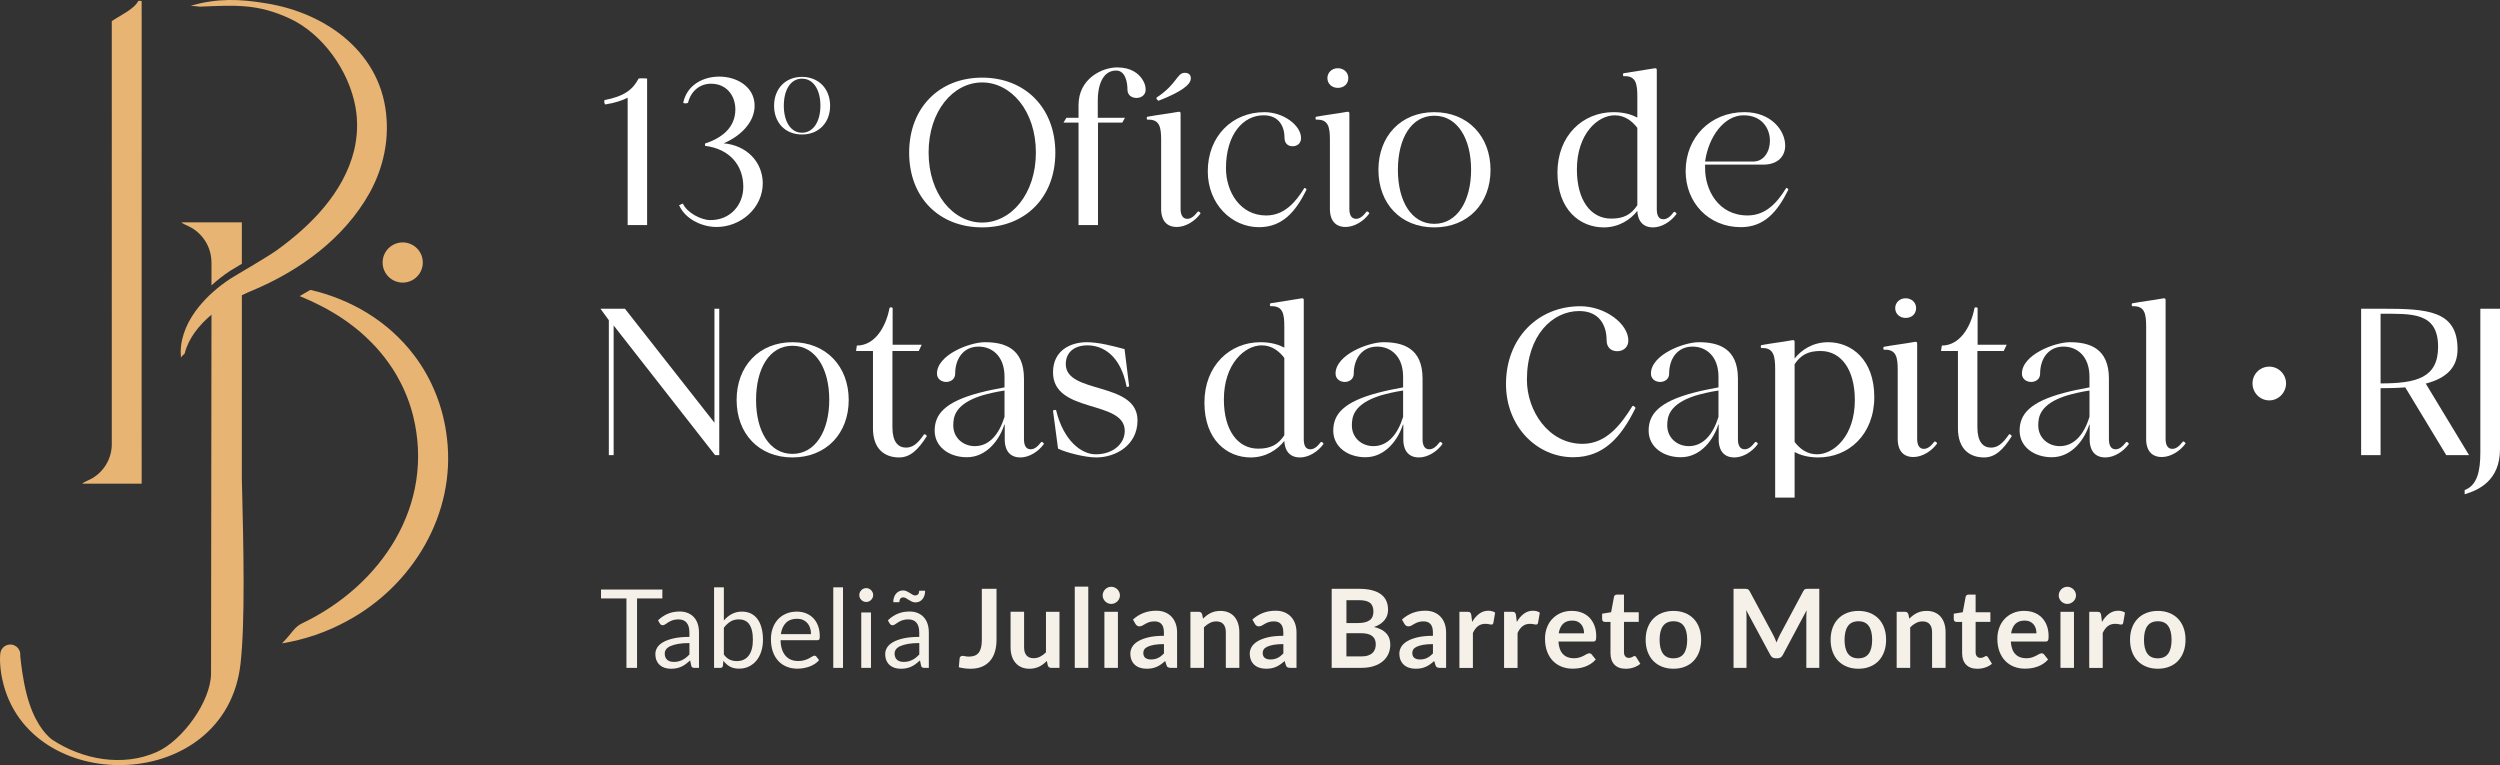<?xml version="1.0" encoding="UTF-8"?>
<svg id="Camada_2" data-name="Camada 2" xmlns="http://www.w3.org/2000/svg" viewBox="0 0 1195.4 365.85">
  <rect x="0" y="0" width="1195.4" height="365.85" fill="#333333" stroke="none"/>
  <defs>
    <style>
      .cls-1 {
        fill: #e7b474;
      }

      .cls-2 {
        fill: #fff;
      }

      .cls-3 {
        fill: #f5f1e9;
      }
    </style>
  </defs>
  <g id="Camada_1-2" data-name="Camada 1">
    <g>
      <g>
        <path class="cls-2" d="M300.12,107.63v-60.9c-2.5,1.3-6.2,2.5-10.6,3.2-.5.1-.9-2-.3-2.1,9.2-1.8,13.3-4.9,16.1-10.2.1-.3,4.1-.2,4.1,0v70h-9.3Z"/>
        <path class="cls-2" d="M326.52,97.33c1.9,4.3,8.5,7.8,12.9,7.9,9.7.2,16-7.2,16-15.9,0-10.1-6.3-18.1-18.3-19.6v-1.1c8.3-2.7,14.5-7.8,14.5-16.3,0-6.7-4.3-12.3-11.6-12.3-5.4,0-9.6,3.5-11,9-.1.5-2.4.6-2.3,0,1.8-8.5,9.6-12.4,17.2-12.4,8.4,0,16.7,4.8,16.9,13.6.2,8.6-7.4,15.2-14.8,18.3,11.2,1,18.5,9,18.7,18.8.2,12.1-10.7,21.5-22.6,21.2-6.9-.2-14.5-3.9-17.4-10.4l1.8-.8Z"/>
        <path class="cls-2" d="M469.62,37.12c20.5,0,35,14.4,35,35.9s-14.5,35.7-35,35.7-34.9-14.2-34.9-35.7,14.4-35.9,34.9-35.9ZM469.62,39.42c-13.8,0-25.6,13.6-25.6,33.5s11.8,33.5,25.6,33.5,25.7-13.6,25.7-33.5-11.9-33.5-25.7-33.5Z"/>
        <path class="cls-2" d="M515.71,107.63v-49h-7.2l1.4-2.3h5.8v-6.1c0-12.6,11.2-18,18.5-18,6.7,0,10.1,3,11.8,5.4,1.1,1.6,1.8,3.3,1.8,5.2,0,2.7-2.2,4-4.4,4s-4.3-1.3-4.3-3.9c0-3.8-1.1-9.2-5.4-9.2-7,0-8.8,8.2-8.8,14.1v8.5h13l-1.3,2.3h-11.6v49h-9.3Z"/>
        <path class="cls-2" d="M564.51,99.83c0,2.8.9,4.8,3.2,4.8,1.7,0,3.2-1.1,5-3.4.3-.5,1.5.5,1.3.9-2.6,3.6-7.1,6.4-11.3,6.4-6.6,0-7.5-5.6-7.5-8.4v-33.2c0-5.9-.6-10-6.5-9.7-.5,0-.5-1.3-.1-1.4,4.2-.8,10.1-1.5,14.4-2.3,1-.2,1.5-.1,1.5.7v45.6ZM566.51,34.82c1.8,0,2.9.9,2.9,2.6,0,3.2-4.9,6.6-15.3,10.7-.5.2-1.6-1.2-.9-1.6,9.6-6.3,9.5-11.7,13.3-11.7Z"/>
        <path class="cls-2" d="M577.51,81.93c0-16.8,11.7-28.3,27.1-28.3,9.2,0,17.5,6.4,17.5,12.4,0,2.5-1.8,3.9-4,3.9s-3.9-1.3-3.9-4c0-5.4-2.6-10.8-10-10.8-9.7,0-18,9-18,25.3,0,11.3,6.8,22.6,19.2,22.6,8.6,0,14-6.2,18.2-13,.3-.5,1.2.4,1.1.7-5.2,10.5-11.5,17.9-22.7,17.9-13.1,0-24.5-11.1-24.5-26.7Z"/>
        <path class="cls-2" d="M645.21,99.83c0,2.8.9,4.8,3.2,4.8,1.7,0,3.2-1.1,5-3.4.3-.5,1.5.5,1.3.9-2.6,3.6-7.1,6.4-11.3,6.4-6.6,0-7.5-5.6-7.5-8.4v-33.2c0-5.9-.6-10-6.5-9.7-.5,0-.5-1.3-.1-1.4,4.2-.8,10.1-1.5,14.4-2.3,1-.2,1.5-.1,1.5.7v45.6ZM634.71,37.32c0-2.5,2-4.7,5-4.7,2.8,0,5,2,5,4.7s-2,4.7-5,4.7c-2.8,0-5-1.9-5-4.7Z"/>
        <path class="cls-2" d="M659.11,81.23c0-16.1,10.7-27.6,26.7-27.6s26.9,11.5,26.9,27.6-10.8,27.5-26.9,27.5-26.7-11.4-26.7-27.5ZM703.42,81.13c0-14.8-6.5-25.8-17.6-25.8s-17.4,11-17.4,25.9,6.4,25.8,17.4,25.8,17.6-11,17.6-25.9Z"/>
        <path class="cls-2" d="M744.71,82.53c0-17.8,12.2-28.9,26.8-28.9,5.3,0,9,1.3,11.4,2.6v-10.1c0-5.9-.6-10-6.5-9.7-.5,0-.5-1.3-.1-1.4l14.4-2.3c1-.2,1.5-.1,1.5.7v66.6c0,2.8.8,4.8,3.1,4.8,1.7,0,3.3-1.1,5-3.4.4-.5,1.5.5,1.3.9-2.6,3.6-7,6.4-11.2,6.4-6.2,0-7.4-5-7.5-7.9-3.2,4.1-8.7,7.9-16.1,7.9-11.2,0-22.1-8.3-22.1-26.2ZM754.01,81.03c0,14.7,6.6,23.5,16.4,23.5,6,0,9.5-1.9,12.5-6.4v-37c-2.3-3-5.8-6-10.8-6-8.1,0-18.1,8.8-18.1,25.9Z"/>
        <path class="cls-2" d="M834.11,53.62c12.8,0,19.5,8.8,19.5,16,0,5-3.4,9.1-10.5,9.1h-27.8v1.9c0,10,6.2,22.4,20.3,22.4,8.8,0,14.2-6.2,18.4-13,.3-.5,1.2.4,1.1.7-5.2,10.5-11.5,17.9-22.7,17.9-15.3,0-26.4-11.6-26.4-26.8,0-16.3,12-28.2,28.1-28.2ZM838.41,77.23c5,0,7.9-4.8,7.9-9.9,0-5.9-3.8-12.2-12.6-12.2-9.3,0-16.8,10.3-18.4,22.1h23.1Z"/>
        <path class="cls-2" d="M298.82,147.62l42.8,54.5v-54.5h2.3v70h-2l-48.5-62v62h-2.3v-64.5l-4-5.5h11.7Z"/>
        <path class="cls-2" d="M352.22,191.23c0-16.1,10.7-27.6,26.7-27.6s26.9,11.5,26.9,27.6-10.8,27.5-26.9,27.5-26.7-11.4-26.7-27.5ZM396.52,191.13c0-14.8-6.5-25.8-17.6-25.8s-17.4,11-17.4,25.9,6.4,25.8,17.4,25.8,17.6-11,17.6-25.9Z"/>
        <path class="cls-2" d="M417.42,204.83v-37h-8.1l.4-2.6c8.4,0,13.8-8.5,15.6-17.9.2-.6,1.5-.4,1.5,0v17.5h13.9l-1.4,3h-12.6v36.5c0,6.9,2.7,9.7,6.5,9.7,3,0,5.5-1.7,8.6-6.3.3-.4,1.5.5,1.3.9-4.2,6.6-8,10.1-13.2,10.1-6.8,0-12.5-3.9-12.5-13.9Z"/>
        <path class="cls-2" d="M446.92,205.93c0-7.8,4.8-13.8,21.7-18.2,3.4-.9,7.3-1.7,11.7-2.5v-5.1c0-9.8-5.9-14.4-12.4-14.4-7.1,0-11.2,5.6-11.2,13,0,2.6-2.2,3.9-4.3,3.9s-4.4-1.3-4.4-4c0-9,15.7-15,22.9-15,9.3,0,18.7,2.8,18.7,17.4v29c0,2.8.9,4.8,3.2,4.8,1.7,0,3.2-1.1,5-3.4.3-.5,1.5.5,1.3.9-2.6,3.6-7,6.4-11.2,6.4-6.6,0-7.5-5.6-7.5-8.4v-7.3h-.2c-2.2,7-8.3,15.6-17.9,15.6-8.4,0-15.4-4.9-15.4-12.7ZM480.32,199.33v-12.6c-4.5.7-8.2,1.6-11.2,2.5-12.6,4.1-13.3,10.2-13.3,14.2,0,6,4.8,9.9,10.3,9.9,6.9,0,11.6-5.6,14.2-14Z"/>
        <path class="cls-2" d="M503.51,196.43c0-.3,1.4-.7,1.5-.2,3.4,14.1,11.8,21,18.9,21,8.4,0,13.9-5.1,13.9-11.2,0-15-34.3-8.1-34.3-28,0-10.9,9-14.4,16.1-14.4,5.7,0,12.5,1.8,18.1,3.3l2.2,17.7c0,.3-1.2.5-1.2.3-2.9-15.1-11.4-19.8-18.8-19.8-5.8,0-10.3,3-10.3,9,0,14.5,34.3,8.1,34.3,26.9,0,11.9-10.5,17.7-19.7,17.7-5.7,0-14.8-2.5-18.3-4.2l-2.4-18.1Z"/>
        <path class="cls-2" d="M575.91,192.53c0-17.8,12.2-28.9,26.8-28.9,5.3,0,9,1.3,11.4,2.6v-10.1c0-5.9-.6-10-6.5-9.7-.5,0-.5-1.3-.1-1.4l14.4-2.3c1-.2,1.5-.1,1.5.7v66.6c0,2.8.8,4.8,3.1,4.8,1.7,0,3.3-1.1,5-3.4.4-.5,1.5.5,1.3.9-2.6,3.6-7,6.4-11.2,6.4-6.2,0-7.4-5-7.5-7.9-3.2,4.1-8.7,7.9-16.1,7.9-11.2,0-22.1-8.3-22.1-26.2ZM585.21,191.03c0,14.7,6.6,23.5,16.4,23.5,6,0,9.5-1.9,12.5-6.4v-37c-2.3-3-5.8-6-10.8-6-8.1,0-18.1,8.8-18.1,25.9Z"/>
        <path class="cls-2" d="M637.51,205.93c0-7.8,4.8-13.8,21.7-18.2,3.4-.9,7.3-1.7,11.7-2.5v-5.1c0-9.8-5.9-14.4-12.4-14.4-7.1,0-11.2,5.6-11.2,13,0,2.6-2.2,3.9-4.3,3.9s-4.4-1.3-4.4-4c0-9,15.7-15,22.9-15,9.3,0,18.7,2.8,18.7,17.4v29c0,2.8.9,4.8,3.2,4.8,1.7,0,3.2-1.1,5-3.4.3-.5,1.5.5,1.3.9-2.6,3.6-7,6.4-11.2,6.4-6.6,0-7.5-5.6-7.5-8.4v-7.3h-.2c-2.2,7-8.3,15.6-17.9,15.6-8.4,0-15.4-4.9-15.4-12.7ZM670.91,199.33v-12.6c-4.5.7-8.2,1.6-11.2,2.5-12.6,4.1-13.3,10.2-13.3,14.2,0,6,4.8,9.9,10.3,9.9,6.9,0,11.6-5.6,14.2-14Z"/>
        <path class="cls-2" d="M720.11,183.63c0-22,15.3-37.2,35.5-37.2,12.1,0,23,8.5,23,16.4,0,3.2-2.4,5.1-5.3,5.1s-5.1-1.7-5.1-5.3c0-7-3.4-13.9-13.1-13.9-12.7,0-25,11.5-25,32.9,0,14.8,10.3,30.6,26.6,30.6,11.3,0,18.3-9.1,23.8-18,.4-.6,1.6.6,1.5.9-6.8,13.8-15.1,23.5-29.8,23.5-17.2,0-32.1-14.5-32.1-35Z"/>
        <path class="cls-2" d="M788.31,205.93c0-7.8,4.8-13.8,21.7-18.2,3.4-.9,7.3-1.7,11.7-2.5v-5.1c0-9.8-5.9-14.4-12.4-14.4-7.1,0-11.2,5.6-11.2,13,0,2.6-2.2,3.9-4.3,3.9s-4.4-1.3-4.4-4c0-9,15.7-15,22.9-15,9.3,0,18.7,2.8,18.7,17.4v29c0,2.8.9,4.8,3.2,4.8,1.7,0,3.2-1.1,5-3.4.3-.5,1.5.5,1.3.9-2.6,3.6-7,6.4-11.2,6.4-6.6,0-7.5-5.6-7.5-8.4v-7.3h-.2c-2.2,7-8.3,15.6-17.9,15.6-8.4,0-15.4-4.9-15.4-12.7ZM821.71,199.33v-12.6c-4.5.7-8.2,1.6-11.2,2.5-12.6,4.1-13.3,10.2-13.3,14.2,0,6,4.8,9.9,10.3,9.9,6.9,0,11.6-5.6,14.2-14Z"/>
        <path class="cls-2" d="M848.81,176.43c0-5.9-.6-10.3-6.5-10-.5,0-.5-1.3-.1-1.4,4.2-.8,10.1-1.5,14.4-2.3,1-.2,1.5-.1,1.5.7v8c3.2-4.1,8.7-7.8,16-7.8,11.2,0,22.1,8.3,22.1,26.2s-12.2,28.9-26.8,28.9c-5.2,0-8.9-1.3-11.3-2.6v21.8h-9.3v-61.5ZM858.11,174.13v37.2c2.3,3,5.7,5.9,10.7,5.9,8.1,0,18.1-8.8,18.1-25.9,0-14.7-6.6-23.5-16.4-23.5-6,0-9.4,1.9-12.4,6.3Z"/>
        <path class="cls-2" d="M916.71,209.83c0,2.8.9,4.8,3.2,4.8,1.7,0,3.2-1.1,5-3.4.3-.5,1.5.5,1.3.9-2.6,3.6-7.1,6.4-11.3,6.4-6.6,0-7.5-5.6-7.5-8.4v-33.2c0-5.9-.6-10-6.5-9.7-.5,0-.5-1.3-.1-1.4,4.2-.8,10.1-1.5,14.4-2.3,1-.2,1.5-.1,1.5.7v45.6ZM906.21,147.32c0-2.5,2-4.7,5-4.7,2.8,0,5,2,5,4.7s-2,4.7-5,4.7c-2.8,0-5-1.9-5-4.7Z"/>
        <path class="cls-2" d="M936.21,204.83v-37h-8.1l.4-2.6c8.4,0,13.8-8.5,15.6-17.9.2-.6,1.5-.4,1.5,0v17.5h13.9l-1.4,3h-12.6v36.5c0,6.9,2.7,9.7,6.5,9.7,3,0,5.5-1.7,8.6-6.3.3-.4,1.5.5,1.3.9-4.2,6.6-8,10.1-13.2,10.1-6.8,0-12.5-3.9-12.5-13.9Z"/>
        <path class="cls-2" d="M965.7,205.93c0-7.8,4.8-13.8,21.7-18.2,3.4-.9,7.3-1.7,11.7-2.5v-5.1c0-9.8-5.9-14.4-12.4-14.4-7.1,0-11.2,5.6-11.2,13,0,2.6-2.2,3.9-4.3,3.9s-4.4-1.3-4.4-4c0-9,15.7-15,22.9-15,9.3,0,18.7,2.8,18.7,17.4v29c0,2.8.9,4.8,3.2,4.8,1.7,0,3.2-1.1,5-3.4.3-.5,1.5.5,1.3.9-2.6,3.6-7,6.4-11.2,6.4-6.6,0-7.5-5.6-7.5-8.4v-7.3h-.2c-2.2,7-8.3,15.6-17.9,15.6-8.4,0-15.4-4.9-15.4-12.7ZM999.11,199.33v-12.6c-4.5.7-8.2,1.6-11.2,2.5-12.6,4.1-13.3,10.2-13.3,14.2,0,6,4.8,9.9,10.3,9.9,6.9,0,11.6-5.6,14.2-14Z"/>
        <path class="cls-2" d="M1035.5,209.83c0,2.8.9,4.8,3.2,4.8,1.7,0,3.2-1.1,5-3.4.3-.5,1.5.5,1.3.9-2.6,3.6-7.1,6.4-11.3,6.4-6.6,0-7.5-5.6-7.5-8.4v-54c0-5.9-.6-10-6.5-9.7-.5,0-.5-1.3-.1-1.4,4.2-.8,10.1-1.5,14.4-2.3,1-.2,1.5-.1,1.5.7v66.4Z"/>
        <path class="cls-2" d="M1129,147.62h10.3c21.5,0,35.8.9,35.8,19.4,0,8.6-5.2,13.8-15.2,16.4l20.7,34.2h-10.9l-19.6-32.4c-3.3.3-7.9.4-11.8.4v32h-9.3v-70ZM1138.3,183.33c17.1,0,27.5-2.6,27.5-17.5,0-16.7-12.7-15.8-27.5-15.8v33.3Z"/>
        <path class="cls-2" d="M1178.5,234.33c6.1-2.3,7.5-9.2,7.5-18.1v-68.6h9.4v67.1c0,15-10.1,19.6-16.9,21.6v-2Z"/>
      </g>
      <path class="cls-2" d="M370.13,50.56c0-8.05,5.35-13.8,13.35-13.8s13.45,5.75,13.45,13.8-5.4,13.75-13.45,13.75-13.35-5.7-13.35-13.75ZM392.29,50.51c0-7.4-3.25-12.9-8.8-12.9s-8.7,5.5-8.7,12.95,3.2,12.9,8.7,12.9,8.8-5.5,8.8-12.95Z"/>
    </g>
    <g>
      <path class="cls-3" d="M316.71,281.89v4.26h-12.1v33.2h-5.07v-33.2h-12.16v-4.26h29.33Z"/>
      <path class="cls-3" d="M334.23,319.35h-2.06c-.45,0-.82-.07-1.1-.21s-.46-.44-.55-.89l-.52-2.46c-.7.63-1.38,1.19-2.04,1.69-.66.5-1.36.92-2.09,1.26s-1.51.6-2.34.77-1.75.26-2.76.26-1.99-.14-2.89-.43c-.9-.29-1.68-.72-2.34-1.3-.66-.58-1.19-1.31-1.58-2.19s-.59-1.93-.59-3.14c0-1.05.29-2.06.86-3.03.58-.97,1.5-1.83,2.78-2.58,1.28-.75,2.96-1.37,5.03-1.85,2.07-.48,4.61-.72,7.61-.72v-2.08c0-2.07-.44-3.63-1.32-4.7-.88-1.06-2.18-1.59-3.91-1.59-1.13,0-2.09.14-2.86.43-.78.29-1.45.61-2.01.97s-1.05.68-1.46.97c-.41.29-.82.43-1.22.43-.31,0-.59-.08-.82-.25-.24-.17-.42-.37-.56-.61l-.84-1.49c1.46-1.41,3.04-2.47,4.73-3.16,1.69-.7,3.56-1.05,5.62-1.05,1.48,0,2.8.25,3.95.73,1.15.49,2.12,1.17,2.9,2.04s1.38,1.93,1.78,3.16.6,2.6.6,4.08v16.94ZM322.15,316.5c.82,0,1.57-.08,2.25-.25s1.32-.4,1.92-.71,1.18-.68,1.73-1.11c.55-.44,1.09-.93,1.61-1.49v-5.46c-2.14,0-3.97.14-5.46.41-1.5.27-2.72.63-3.66,1.06-.94.44-1.63.96-2.05,1.55s-.64,1.26-.64,2,.11,1.31.34,1.81c.23.51.53.93.92,1.25.38.32.84.56,1.36.71.52.15,1.09.22,1.7.22Z"/>
      <path class="cls-3" d="M341.44,319.35v-38.51h4.68v15.84c1.1-1.27,2.36-2.3,3.78-3.07,1.42-.77,3.05-1.16,4.88-1.16,1.53,0,2.92.29,4.16.86,1.24.58,2.29,1.43,3.16,2.57s1.54,2.55,2.01,4.24c.47,1.68.71,3.62.71,5.82,0,1.95-.26,3.77-.78,5.45-.52,1.68-1.28,3.14-2.26,4.37s-2.19,2.2-3.61,2.9c-1.42.71-3.02,1.06-4.8,1.06s-3.16-.33-4.35-.99c-1.19-.66-2.24-1.59-3.12-2.77l-.24,2.41c-.14.66-.54.99-1.2.99h-3.01ZM353.26,296.16c-1.52,0-2.85.35-3.99,1.05-1.14.7-2.19,1.68-3.15,2.95v12.81c.84,1.15,1.76,1.96,2.78,2.43,1.02.47,2.16.71,3.41.71,2.47,0,4.37-.88,5.7-2.64,1.32-1.76,1.99-4.27,1.99-7.53,0-1.73-.15-3.21-.46-4.45-.31-1.24-.75-2.25-1.32-3.05s-1.28-1.37-2.12-1.74c-.84-.37-1.79-.55-2.85-.55Z"/>
      <path class="cls-3" d="M381,292.45c1.59,0,3.05.27,4.39.8,1.34.53,2.5,1.3,3.48,2.3.98,1,1.74,2.24,2.29,3.71s.82,3.15.82,5.03c0,.73-.08,1.22-.23,1.47-.16.24-.45.37-.89.37h-17.62c.03,1.67.26,3.13.68,4.37.42,1.24.99,2.27,1.73,3.1.73.83,1.6,1.45,2.61,1.86s2.14.61,3.4.61c1.17,0,2.17-.13,3.02-.4.85-.27,1.57-.56,2.18-.88s1.12-.61,1.53-.88c.41-.27.76-.4,1.06-.4.38,0,.68.15.89.44l1.31,1.7c-.58.7-1.26,1.3-2.07,1.82-.8.51-1.66.94-2.58,1.27-.91.33-1.86.58-2.84.74-.98.17-1.94.25-2.9.25-1.83,0-3.52-.31-5.06-.93-1.54-.62-2.88-1.52-4-2.72-1.12-1.19-2-2.67-2.63-4.43-.63-1.76-.94-3.78-.94-6.07,0-1.85.28-3.57.85-5.18.57-1.6,1.38-2.99,2.44-4.17,1.06-1.18,2.36-2.1,3.9-2.77s3.26-1.01,5.18-1.01ZM381.1,295.87c-2.25,0-4.02.65-5.31,1.95-1.29,1.3-2.09,3.1-2.41,5.4h14.41c0-1.08-.15-2.07-.44-2.97-.3-.9-.73-1.67-1.31-2.33-.58-.65-1.28-1.16-2.1-1.52s-1.77-.54-2.84-.54Z"/>
      <path class="cls-3" d="M403.09,280.84v38.51h-4.65v-38.51h4.65Z"/>
      <path class="cls-3" d="M417.52,284.55c0,.45-.09.88-.27,1.27-.18.39-.43.74-.73,1.04-.31.31-.66.55-1.06.72-.4.17-.83.26-1.28.26s-.88-.09-1.27-.26c-.39-.17-.74-.41-1.05-.72-.31-.3-.55-.65-.72-1.04-.17-.39-.26-.81-.26-1.27s.09-.88.26-1.29c.17-.41.41-.77.72-1.07.3-.3.65-.54,1.05-.72.39-.17.81-.26,1.27-.26s.88.09,1.28.26c.4.17.75.41,1.06.72.3.31.55.66.73,1.07.18.41.27.84.27,1.29ZM416.47,292.87v26.48h-4.65v-26.48h4.65Z"/>
      <path class="cls-3" d="M444.13,319.35h-2.06c-.45,0-.82-.07-1.1-.21s-.46-.44-.55-.89l-.52-2.46c-.7.63-1.38,1.19-2.04,1.69-.66.5-1.36.92-2.09,1.26s-1.51.6-2.34.77-1.75.26-2.76.26-1.99-.14-2.89-.43c-.9-.29-1.68-.72-2.34-1.3-.66-.58-1.19-1.31-1.58-2.19s-.59-1.93-.59-3.14c0-1.05.29-2.06.86-3.03.58-.97,1.5-1.83,2.78-2.58s2.96-1.37,5.03-1.85c2.07-.48,4.61-.72,7.61-.72v-2.08c0-2.07-.44-3.63-1.32-4.7-.88-1.06-2.18-1.59-3.91-1.59-1.13,0-2.09.14-2.86.43-.78.29-1.45.61-2.01.97s-1.05.68-1.46.97c-.41.29-.82.43-1.22.43-.31,0-.59-.08-.82-.25-.24-.17-.42-.37-.56-.61l-.84-1.49c1.46-1.41,3.04-2.47,4.73-3.16,1.69-.7,3.56-1.05,5.62-1.05,1.48,0,2.8.25,3.95.73,1.15.49,2.12,1.17,2.9,2.04s1.38,1.93,1.78,3.16.6,2.6.6,4.08v16.94ZM437.55,284.71c.63,0,1.11-.18,1.45-.55.34-.37.52-.93.54-1.7h2.82c0,.82-.11,1.57-.33,2.26-.22.69-.53,1.28-.94,1.77-.41.49-.9.87-1.46,1.14-.57.27-1.2.41-1.9.41-.61,0-1.18-.13-1.71-.38s-1.03-.53-1.5-.82-.91-.57-1.33-.82c-.42-.25-.83-.38-1.23-.38-1.25,0-1.9.77-1.93,2.3h-2.9c0-.84.11-1.6.34-2.29.23-.69.55-1.28.97-1.78.42-.5.92-.88,1.49-1.15.58-.27,1.2-.4,1.88-.4.61,0,1.18.13,1.71.38s1.03.53,1.5.82c.47.3.91.57,1.32.82.41.25.81.38,1.22.38ZM432.06,316.5c.82,0,1.57-.08,2.25-.25s1.32-.4,1.92-.71,1.18-.68,1.73-1.11c.55-.44,1.09-.93,1.61-1.49v-5.46c-2.14,0-3.97.14-5.46.41-1.5.27-2.72.63-3.66,1.06-.94.44-1.63.96-2.05,1.55s-.64,1.26-.64,2,.11,1.31.34,1.81c.23.51.53.93.92,1.25.38.32.84.56,1.36.71.52.15,1.09.22,1.7.22Z"/>
      <path class="cls-3" d="M476.5,305.91c0,2.13-.26,4.04-.78,5.75s-1.3,3.16-2.34,4.37c-1.04,1.2-2.33,2.13-3.88,2.77-1.55.64-3.36.97-5.41.97-.94,0-1.87-.06-2.77-.17-.91-.11-1.86-.29-2.85-.54l.37-4.18c.03-.38.18-.69.43-.93.25-.23.62-.35,1.11-.35.3,0,.68.06,1.16.18s1.09.18,1.82.18c.99,0,1.87-.14,2.64-.43.77-.29,1.41-.75,1.92-1.37.51-.63.9-1.44,1.16-2.44.26-1,.39-2.22.39-3.65v-24.52h7.03v24.37Z"/>
      <path class="cls-3" d="M489.68,292.53v17.05c0,1.64.38,2.91,1.14,3.8.76.9,1.9,1.35,3.41,1.35,1.12,0,2.16-.25,3.14-.75.98-.5,1.9-1.18,2.77-2.05v-19.4h6.46v26.82h-3.95c-.84,0-1.39-.39-1.65-1.18l-.44-2.14c-.56.56-1.13,1.07-1.73,1.53-.59.46-1.22.85-1.9,1.18-.67.32-1.39.57-2.17.76-.78.18-1.61.27-2.5.27-1.46,0-2.76-.25-3.88-.74-1.12-.5-2.07-1.2-2.84-2.11-.77-.91-1.35-1.98-1.74-3.23-.39-1.25-.59-2.62-.59-4.12v-17.05h6.46Z"/>
      <path class="cls-3" d="M520.37,280.5v38.85h-6.46v-38.85h6.46Z"/>
      <path class="cls-3" d="M535.51,284.71c0,.56-.11,1.08-.34,1.57s-.53.91-.9,1.28c-.37.37-.82.66-1.32.88-.51.22-1.05.33-1.62.33s-1.09-.11-1.58-.33c-.5-.22-.93-.51-1.29-.88-.37-.37-.66-.79-.88-1.28s-.33-1.01-.33-1.57.11-1.11.33-1.62c.22-.5.51-.94.88-1.31.37-.37.8-.66,1.29-.88s1.02-.33,1.58-.33,1.12.11,1.62.33c.5.22.95.51,1.32.88s.68.8.9,1.31c.23.51.34,1.05.34,1.62ZM534.54,292.53v26.82h-6.46v-26.82h6.46Z"/>
      <path class="cls-3" d="M562.85,319.35h-2.9c-.61,0-1.09-.09-1.44-.27s-.61-.55-.78-1.11l-.58-1.91c-.68.61-1.35,1.15-2,1.61s-1.33.85-2.03,1.16c-.7.31-1.44.55-2.22.7-.78.16-1.66.23-2.61.23-1.13,0-2.18-.15-3.14-.46-.96-.31-1.78-.77-2.47-1.38-.69-.61-1.22-1.37-1.61-2.28-.38-.91-.58-1.97-.58-3.17,0-1.01.27-2.01.8-3s1.42-1.88,2.65-2.68c1.24-.8,2.89-1.46,4.94-1.98,2.06-.52,4.61-.79,7.66-.79v-1.58c0-1.81-.38-3.15-1.14-4.02-.76-.87-1.86-1.3-3.31-1.3-1.05,0-1.92.12-2.61.37-.7.24-1.3.52-1.82.82s-.99.58-1.42.82c-.44.25-.92.37-1.44.37-.44,0-.81-.11-1.12-.34-.31-.23-.57-.51-.76-.84l-1.18-2.07c3.08-2.82,6.81-4.23,11.16-4.23,1.57,0,2.97.26,4.2.77,1.23.51,2.27,1.23,3.12,2.14.85.92,1.5,2.01,1.95,3.28s.67,2.67.67,4.18v16.94ZM550.31,315.33c.66,0,1.27-.06,1.83-.18s1.09-.3,1.58-.54c.5-.24.98-.53,1.44-.89.46-.35.93-.77,1.4-1.25v-4.49c-1.88,0-3.46.12-4.72.35-1.26.24-2.28.54-3.05.91-.77.37-1.31.8-1.63,1.29-.32.49-.48,1.03-.48,1.61,0,1.14.34,1.96,1.01,2.45.67.49,1.55.74,2.63.74Z"/>
      <path class="cls-3" d="M569.21,319.35v-26.82h3.95c.84,0,1.39.39,1.65,1.18l.44,2.12c.54-.56,1.11-1.06,1.71-1.52s1.24-.85,1.91-1.18c.67-.33,1.39-.58,2.16-.76.77-.17,1.6-.26,2.51-.26,1.46,0,2.76.25,3.9.74,1.13.5,2.08,1.19,2.84,2.09s1.33,1.97,1.73,3.22c.39,1.25.59,2.62.59,4.12v17.07h-6.46v-17.07c0-1.64-.38-2.91-1.14-3.8-.76-.9-1.9-1.35-3.41-1.35-1.12,0-2.16.25-3.14.76-.98.51-1.9,1.19-2.77,2.07v19.4h-6.46Z"/>
      <path class="cls-3" d="M619.95,319.35h-2.9c-.61,0-1.09-.09-1.44-.27s-.61-.55-.78-1.11l-.58-1.91c-.68.61-1.35,1.15-2,1.61s-1.33.85-2.03,1.16c-.7.31-1.44.55-2.22.7-.78.16-1.66.23-2.61.23-1.13,0-2.18-.15-3.14-.46-.96-.31-1.78-.77-2.47-1.38-.69-.61-1.22-1.37-1.61-2.28-.38-.91-.58-1.97-.58-3.17,0-1.01.27-2.01.8-3s1.42-1.88,2.65-2.68c1.24-.8,2.89-1.46,4.94-1.98,2.06-.52,4.61-.79,7.66-.79v-1.58c0-1.81-.38-3.15-1.14-4.02-.76-.87-1.86-1.3-3.31-1.3-1.05,0-1.92.12-2.61.37-.7.24-1.3.52-1.82.82s-.99.58-1.42.82c-.44.25-.92.37-1.44.37-.44,0-.81-.11-1.12-.34-.31-.23-.57-.51-.76-.84l-1.18-2.07c3.08-2.82,6.81-4.23,11.16-4.23,1.57,0,2.97.26,4.2.77,1.23.51,2.27,1.23,3.12,2.14.85.92,1.5,2.01,1.95,3.28.44,1.27.67,2.67.67,4.18v16.94ZM607.4,315.33c.66,0,1.27-.06,1.83-.18s1.09-.3,1.58-.54c.5-.24.98-.53,1.44-.89.46-.35.93-.77,1.4-1.25v-4.49c-1.88,0-3.46.12-4.72.35-1.26.24-2.28.54-3.05.91-.77.37-1.31.8-1.63,1.29-.32.49-.48,1.03-.48,1.61,0,1.14.34,1.96,1.01,2.45.67.49,1.55.74,2.63.74Z"/>
      <path class="cls-3" d="M636.76,319.35v-37.8h13.05c2.47,0,4.59.23,6.34.71,1.75.47,3.19,1.14,4.31,2.01,1.12.87,1.95,1.93,2.47,3.16s.78,2.63.78,4.18c0,.89-.13,1.74-.39,2.55-.26.81-.67,1.57-1.22,2.27-.55.71-1.25,1.35-2.09,1.92-.85.57-1.85,1.06-3.02,1.46,5.19,1.17,7.79,3.98,7.79,8.42,0,1.6-.31,3.09-.91,4.44-.61,1.36-1.5,2.53-2.67,3.52-1.17.98-2.61,1.76-4.31,2.31-1.71.56-3.66.84-5.86.84h-14.27ZM643.8,297.91h5.62c2.39,0,4.2-.44,5.44-1.31,1.24-.87,1.86-2.26,1.86-4.16s-.56-3.37-1.67-4.21c-1.12-.84-2.86-1.25-5.23-1.25h-6.01v10.93ZM643.8,302.78v11.09h7.14c1.31,0,2.4-.16,3.28-.47s1.59-.73,2.12-1.26c.53-.52.91-1.13,1.15-1.83s.35-1.44.35-2.22-.13-1.55-.39-2.21c-.26-.65-.67-1.21-1.23-1.67s-1.27-.81-2.14-1.06c-.87-.25-1.93-.37-3.16-.37h-7.11Z"/>
      <path class="cls-3" d="M691.48,319.35h-2.9c-.61,0-1.09-.09-1.44-.27s-.61-.55-.78-1.11l-.58-1.91c-.68.61-1.35,1.15-2,1.61s-1.33.85-2.03,1.16c-.7.31-1.44.55-2.22.7-.78.16-1.66.23-2.61.23-1.13,0-2.18-.15-3.14-.46-.96-.31-1.78-.77-2.47-1.38-.69-.61-1.22-1.37-1.61-2.28-.38-.91-.58-1.97-.58-3.17,0-1.01.27-2.01.8-3s1.42-1.88,2.65-2.68c1.24-.8,2.89-1.46,4.94-1.98,2.06-.52,4.61-.79,7.66-.79v-1.58c0-1.81-.38-3.15-1.14-4.02-.76-.87-1.86-1.3-3.31-1.3-1.05,0-1.92.12-2.61.37-.7.24-1.3.52-1.82.82s-.99.58-1.42.82c-.44.25-.92.37-1.44.37-.44,0-.81-.11-1.12-.34-.31-.23-.57-.51-.76-.84l-1.18-2.07c3.08-2.82,6.81-4.23,11.16-4.23,1.57,0,2.97.26,4.2.77,1.23.51,2.27,1.23,3.12,2.14.85.92,1.5,2.01,1.95,3.28.44,1.27.67,2.67.67,4.18v16.94ZM678.93,315.33c.66,0,1.27-.06,1.83-.18s1.09-.3,1.58-.54c.5-.24.98-.53,1.44-.89.46-.35.93-.77,1.4-1.25v-4.49c-1.88,0-3.46.12-4.72.35-1.26.24-2.28.54-3.05.91-.77.37-1.31.8-1.63,1.29-.32.49-.48,1.03-.48,1.61,0,1.14.34,1.96,1.01,2.45.67.49,1.55.74,2.63.74Z"/>
      <path class="cls-3" d="M697.83,319.35v-26.82h3.79c.66,0,1.12.12,1.39.37.26.24.44.66.52,1.25l.39,3.24c.96-1.66,2.08-2.96,3.37-3.92s2.74-1.44,4.34-1.44c1.32,0,2.42.3,3.29.91l-.84,4.84c-.05.31-.17.54-.34.67-.17.13-.41.2-.71.2-.26,0-.62-.06-1.07-.18-.45-.12-1.05-.18-1.8-.18-1.34,0-2.49.37-3.45,1.11-.96.74-1.77,1.83-2.43,3.26v16.71h-6.46Z"/>
      <path class="cls-3" d="M719.19,319.35v-26.82h3.79c.66,0,1.12.12,1.39.37.26.24.44.66.52,1.25l.39,3.24c.96-1.66,2.08-2.96,3.37-3.92s2.74-1.44,4.34-1.44c1.32,0,2.42.3,3.29.91l-.84,4.84c-.05.31-.17.54-.34.67-.17.13-.41.2-.71.2-.26,0-.62-.06-1.07-.18-.45-.12-1.05-.18-1.8-.18-1.34,0-2.49.37-3.45,1.11-.96.74-1.77,1.83-2.43,3.26v16.71h-6.46Z"/>
      <path class="cls-3" d="M751.64,292.11c1.69,0,3.25.27,4.67.81,1.42.54,2.64,1.33,3.67,2.37,1.03,1.04,1.83,2.31,2.41,3.82s.86,3.23.86,5.16c0,.49-.02.89-.07,1.22-.04.32-.12.58-.24.76-.11.18-.27.31-.46.39-.19.08-.44.12-.73.12h-16.57c.19,2.75.93,4.78,2.22,6.06,1.29,1.29,3,1.93,5.12,1.93,1.05,0,1.95-.12,2.71-.37s1.42-.51,1.99-.81c.57-.3,1.06-.57,1.49-.81.43-.24.84-.37,1.24-.37.26,0,.49.05.68.16.19.1.36.25.5.44l1.88,2.35c-.71.84-1.52,1.54-2.41,2.1s-1.82,1.02-2.78,1.36c-.97.34-1.95.58-2.95.72-1,.14-1.97.21-2.92.21-1.87,0-3.6-.31-5.2-.93s-3-1.53-4.18-2.74c-1.19-1.21-2.12-2.71-2.8-4.5-.68-1.79-1.02-3.86-1.02-6.21,0-1.83.3-3.55.89-5.16.59-1.61,1.44-3.02,2.55-4.21,1.11-1.19,2.46-2.14,4.05-2.84,1.59-.7,3.39-1.05,5.4-1.05ZM751.77,296.74c-1.88,0-3.36.53-4.42,1.59s-1.74,2.57-2.04,4.52h12.13c0-.84-.11-1.63-.34-2.37-.23-.74-.58-1.39-1.05-1.95s-1.06-1-1.78-1.32c-.71-.32-1.55-.48-2.51-.48Z"/>
      <path class="cls-3" d="M777.31,319.77c-2.32,0-4.1-.66-5.36-1.97-1.25-1.31-1.88-3.13-1.88-5.45v-14.98h-2.72c-.35,0-.65-.11-.9-.34s-.38-.57-.38-1.02v-2.56l4.31-.71,1.36-7.32c.07-.35.23-.62.48-.81.25-.19.57-.29.95-.29h3.35v8.44h7.06v4.6h-7.06v14.54c0,.84.21,1.49.63,1.96.42.47.98.71,1.67.71.4,0,.74-.05,1.01-.14.27-.09.51-.2.71-.3.2-.1.38-.21.54-.3.16-.1.31-.14.47-.14.19,0,.35.05.47.14.12.09.25.24.39.43l1.93,3.14c-.94.79-2.02,1.38-3.24,1.78s-2.48.6-3.79.6Z"/>
      <path class="cls-3" d="M800.19,292.11c2,0,3.82.32,5.45.97,1.63.65,3.02,1.56,4.17,2.75,1.15,1.19,2.04,2.63,2.67,4.34.63,1.71.94,3.62.94,5.73s-.31,4.04-.94,5.75c-.63,1.71-1.52,3.16-2.67,4.37-1.15,1.2-2.54,2.13-4.17,2.77-1.63.65-3.45.97-5.45.97s-3.83-.32-5.46-.97c-1.64-.64-3.04-1.57-4.2-2.77s-2.06-2.66-2.69-4.37c-.64-1.71-.95-3.63-.95-5.75s.32-4.02.95-5.73c.64-1.71,1.53-3.15,2.69-4.34,1.16-1.19,2.56-2.1,4.2-2.75,1.64-.64,3.46-.97,5.46-.97ZM800.19,314.78c2.23,0,3.88-.75,4.95-2.25,1.07-1.5,1.61-3.69,1.61-6.59s-.54-5.1-1.61-6.61c-1.07-1.52-2.72-2.27-4.95-2.27s-3.94.76-5.02,2.29c-1.08,1.52-1.62,3.73-1.62,6.6s.54,5.07,1.62,6.58c1.08,1.51,2.75,2.26,5.02,2.26Z"/>
      <path class="cls-3" d="M848.72,305.4c.25.6.5,1.21.74,1.82.24-.63.5-1.25.76-1.86s.54-1.19.84-1.75l11.19-20.94c.14-.26.28-.47.43-.63s.31-.27.5-.34.39-.11.61-.13c.23-.02.5-.03.81-.03h5.31v37.8h-6.2v-24.42c0-.45.01-.95.04-1.49.03-.54.07-1.09.12-1.65l-11.43,21.44c-.26.49-.6.87-1.02,1.14-.42.27-.91.4-1.46.4h-.97c-.56,0-1.05-.13-1.46-.4s-.76-.65-1.02-1.14l-11.58-21.52c.07.57.12,1.14.14,1.69.03.55.04,1.06.04,1.53v24.42h-6.2v-37.8h5.31c.31,0,.58,0,.81.03.23.02.43.06.62.13.18.07.35.18.51.34s.31.37.44.63l11.3,20.99c.3.56.57,1.14.82,1.74Z"/>
      <path class="cls-3" d="M888.63,292.11c2,0,3.82.32,5.45.97,1.63.65,3.02,1.56,4.17,2.75,1.15,1.19,2.04,2.63,2.67,4.34.63,1.71.94,3.62.94,5.73s-.31,4.04-.94,5.75c-.63,1.71-1.52,3.16-2.67,4.37-1.15,1.2-2.54,2.13-4.17,2.77-1.63.65-3.45.97-5.45.97s-3.83-.32-5.46-.97c-1.64-.64-3.04-1.57-4.2-2.77-1.16-1.2-2.06-2.66-2.69-4.37-.64-1.71-.95-3.63-.95-5.75s.32-4.02.95-5.73c.64-1.71,1.53-3.15,2.69-4.34,1.16-1.19,2.56-2.1,4.2-2.75,1.64-.64,3.46-.97,5.46-.97ZM888.63,314.78c2.23,0,3.88-.75,4.95-2.25,1.07-1.5,1.61-3.69,1.61-6.59s-.54-5.1-1.61-6.61c-1.07-1.52-2.72-2.27-4.95-2.27s-3.94.76-5.02,2.29c-1.08,1.52-1.62,3.73-1.62,6.6s.54,5.07,1.62,6.58c1.08,1.51,2.75,2.26,5.02,2.26Z"/>
      <path class="cls-3" d="M906.91,319.35v-26.82h3.95c.84,0,1.39.39,1.65,1.18l.44,2.12c.54-.56,1.11-1.06,1.71-1.52s1.24-.85,1.91-1.18c.67-.33,1.39-.58,2.16-.76s1.6-.26,2.51-.26c1.46,0,2.76.25,3.9.74,1.13.5,2.08,1.19,2.84,2.09.76.9,1.33,1.97,1.73,3.22.39,1.25.59,2.62.59,4.12v17.07h-6.46v-17.07c0-1.64-.38-2.91-1.14-3.8-.76-.9-1.9-1.35-3.41-1.35-1.12,0-2.16.25-3.14.76-.98.51-1.9,1.19-2.77,2.07v19.4h-6.46Z"/>
      <path class="cls-3" d="M945.45,319.77c-2.32,0-4.1-.66-5.36-1.97-1.25-1.31-1.88-3.13-1.88-5.45v-14.98h-2.72c-.35,0-.65-.11-.9-.34-.25-.23-.38-.57-.38-1.02v-2.56l4.31-.71,1.36-7.32c.07-.35.23-.62.48-.81.25-.19.57-.29.95-.29h3.35v8.44h7.06v4.6h-7.06v14.54c0,.84.21,1.49.63,1.96.42.47.98.71,1.67.71.4,0,.74-.05,1.01-.14.27-.09.51-.2.71-.3s.38-.21.54-.3c.16-.1.31-.14.47-.14.19,0,.35.05.47.14.12.09.25.24.39.43l1.93,3.14c-.94.79-2.02,1.38-3.24,1.78-1.22.4-2.48.6-3.79.6Z"/>
      <path class="cls-3" d="M967.95,292.11c1.69,0,3.25.27,4.67.81,1.42.54,2.64,1.33,3.67,2.37,1.03,1.04,1.83,2.31,2.41,3.82.58,1.51.86,3.23.86,5.16,0,.49-.02.89-.07,1.22-.04.32-.12.58-.24.76-.11.18-.27.31-.46.39-.19.08-.44.12-.73.12h-16.58c.19,2.75.93,4.78,2.22,6.06,1.29,1.29,3,1.93,5.12,1.93,1.05,0,1.95-.12,2.71-.37s1.42-.51,1.99-.81c.57-.3,1.06-.57,1.49-.81.43-.24.84-.37,1.24-.37.26,0,.49.05.68.16s.36.25.5.44l1.88,2.35c-.71.84-1.52,1.54-2.41,2.1-.89.57-1.82,1.02-2.79,1.36-.97.34-1.95.58-2.95.72-1,.14-1.97.21-2.91.21-1.87,0-3.6-.31-5.2-.93s-3-1.53-4.18-2.74c-1.18-1.21-2.12-2.71-2.8-4.5-.68-1.79-1.02-3.86-1.02-6.21,0-1.83.3-3.55.89-5.16.59-1.61,1.44-3.02,2.55-4.21,1.11-1.19,2.46-2.14,4.05-2.84,1.59-.7,3.39-1.05,5.4-1.05ZM968.08,296.74c-1.88,0-3.35.53-4.42,1.59-1.06,1.06-1.74,2.57-2.04,4.52h12.13c0-.84-.11-1.63-.34-2.37-.23-.74-.57-1.39-1.05-1.95s-1.06-1-1.78-1.32c-.71-.32-1.55-.48-2.51-.48Z"/>
      <path class="cls-3" d="M992.66,284.71c0,.56-.11,1.08-.34,1.57s-.53.91-.9,1.28c-.38.37-.82.66-1.32.88-.51.22-1.05.33-1.62.33s-1.09-.11-1.58-.33c-.5-.22-.93-.51-1.29-.88-.37-.37-.66-.79-.88-1.28-.22-.49-.33-1.01-.33-1.57s.11-1.11.33-1.62c.22-.5.51-.94.88-1.31.37-.37.8-.66,1.29-.88.5-.22,1.02-.33,1.58-.33s1.11.11,1.62.33.95.51,1.32.88c.37.37.68.8.9,1.31.23.51.34,1.05.34,1.62ZM991.69,292.53v26.82h-6.46v-26.82h6.46Z"/>
      <path class="cls-3" d="M998.99,319.35v-26.82h3.79c.66,0,1.12.12,1.39.37.26.24.44.66.52,1.25l.39,3.24c.96-1.66,2.08-2.96,3.37-3.92s2.74-1.44,4.34-1.44c1.32,0,2.42.3,3.29.91l-.84,4.84c-.05.31-.17.54-.34.67-.17.13-.41.2-.71.2-.26,0-.62-.06-1.07-.18-.45-.12-1.05-.18-1.8-.18-1.34,0-2.49.37-3.45,1.11-.96.74-1.77,1.83-2.43,3.26v16.71h-6.46Z"/>
      <path class="cls-3" d="M1031.8,292.11c2,0,3.82.32,5.45.97,1.63.65,3.02,1.56,4.17,2.75,1.15,1.19,2.04,2.63,2.67,4.34.63,1.71.94,3.62.94,5.73s-.31,4.04-.94,5.75c-.63,1.71-1.52,3.16-2.67,4.37s-2.54,2.13-4.17,2.77c-1.63.65-3.45.97-5.45.97s-3.83-.32-5.46-.97c-1.64-.64-3.04-1.57-4.2-2.77s-2.06-2.66-2.69-4.37c-.64-1.71-.95-3.63-.95-5.75s.32-4.02.95-5.73c.64-1.71,1.53-3.15,2.69-4.34s2.56-2.1,4.2-2.75c1.64-.64,3.46-.97,5.46-.97ZM1031.8,314.78c2.23,0,3.88-.75,4.95-2.25,1.07-1.5,1.61-3.69,1.61-6.59s-.54-5.1-1.61-6.61c-1.07-1.52-2.72-2.27-4.95-2.27s-3.94.76-5.02,2.29c-1.08,1.52-1.62,3.73-1.62,6.6s.54,5.07,1.62,6.58c1.08,1.51,2.75,2.26,5.02,2.26Z"/>
    </g>
    <g>
      <path class="cls-1" d="M101.12,125.53v10.92c2.77-2.54,5.75-4.84,8.87-6.92.75-.5,2.92-1.79,5.65-3.41,0-11.62,0-19.18,0-19.82h0s-24.1,0-24.1,0h-4.72c-.08.47,3.72,1.94,4.71,2.59,5.73,3.33,9.58,9.53,9.58,16.64Z"/>
      <path class="cls-1" d="M120.85,138.84c22.56-9.49,43.68-24.85,55.82-46.5,5.92-10.65,8.98-22.84,8.2-35.05-1.73-31.35-28.09-50.85-57.24-55.64-13.33-2.23-23.46-2.53-36.49,1.08,0,0,4.45.45,4.45.45,17.14-.7,27.61-1.46,43.03,5.72,15.6,7.24,28.25,24.89,31.37,42.36.62,3.4.85,6.92.73,10.38-.05,1.72-.2,3.54-.45,5.24-.24,1.71-.56,3.5-.98,5.18-5.02,20-20.44,35.7-37.03,47.66-4.71,3.37-19.98,12.15-22.26,13.65-5.53,3.67-10.62,8.04-14.82,13.2-4.98,6.1-8.72,13.71-8.78,21.71,0,.86.04,1.77.13,2.67.83-.97.75-1.07,1.76-1.85,1.77-7.18,6.7-13.48,12.83-18.63l-.21,171.52c0,13.24-13.58,32.06-25.89,37.57-16.24,7.26-35.65,3.75-50.33-6.05-3.32-2.66-8.63-8.69-11.95-21.56-1.86-7.2-2.74-15-3.07-18.49.02-.16.05-.31.05-.48,0-.45-.08-.88-.2-1.29,0-.06,0-.1,0-.1h-.02c-.6-1.96-2.41-3.41-4.58-3.41-.72,0-1.4.17-2.02.46,0,0,0,0,0-.02,0,0-.02.02-.03.03-1.55.73-2.64,2.27-2.74,4.08,0,0,0,.01-.02.02-.43,5.23.58,10.99,1.72,15.12,14.8,53.37,106.23,51.04,113.17-10.41,2.24-19.86,1.5-54.51.63-89.05,0-28.08.01-62.21.02-87.25,1.76-.86,3.51-1.64,5.21-2.31Z"/>
      <path class="cls-1" d="M213.72,209.56c-1.61-14.34-7.01-28.29-15.78-39.77-12.36-16.26-30.07-26.64-49.52-31.18-1.69,1.02-3.41,2.01-5.14,2.96,7.14,2.93,13.97,6.39,20.34,10.64.74.5,2.1,1.47,2.84,1.97.89.69,1.86,1.37,2.74,2.06.71.58,1.56,1.27,2.27,1.83.25.2.49.42.73.63,0,0,1.45,1.27,1.45,1.27.32.26,1.14,1.06,1.41,1.3.93.85,1.85,1.77,2.73,2.67.74.71,1.89,2.02,2.59,2.76,2.47,2.79,4.77,5.74,6.83,8.85l.52.76.48.79.97,1.56s.91,1.59.91,1.59c3.28,5.77,5.78,12.03,7.41,18.45,10.71,42.93-15.38,81.4-53.02,99.33-3.88,1.85-4.66,4.61-9.66,9.6,10.81-1.76,21.34-5.36,30.95-10.6,31.59-16.88,52.29-51.35,47.95-87.48Z"/>
      <circle class="cls-1" cx="192.56" cy="125.52" r="9.61"/>
      <path class="cls-1" d="M67.74,231.27l-.02-44.68s0,.06,0,.09c0-64.42.02-176.17.02-178.42,0,0-.01,0-.01,0V.66c0-.31-1.58-.46-1.73,0-2.04,3.85-9.02,6.96-12.55,9.45v4.62s.01,94.18.01,94.18h0c0,38.82-.01,80.52-.01,103.82-.13,6.83-3.88,12.77-9.41,15.99-.97.64-4.71,2.08-4.63,2.55h28.35Z"/>
    </g>
    <path class="cls-2" d="M1085.08,175.31c4.51,0,8.02,3.71,8.02,8.02s-3.51,8.12-8.02,8.12-8.02-3.71-8.02-8.12,3.51-8.02,8.02-8.02Z"/>
  </g>
</svg>